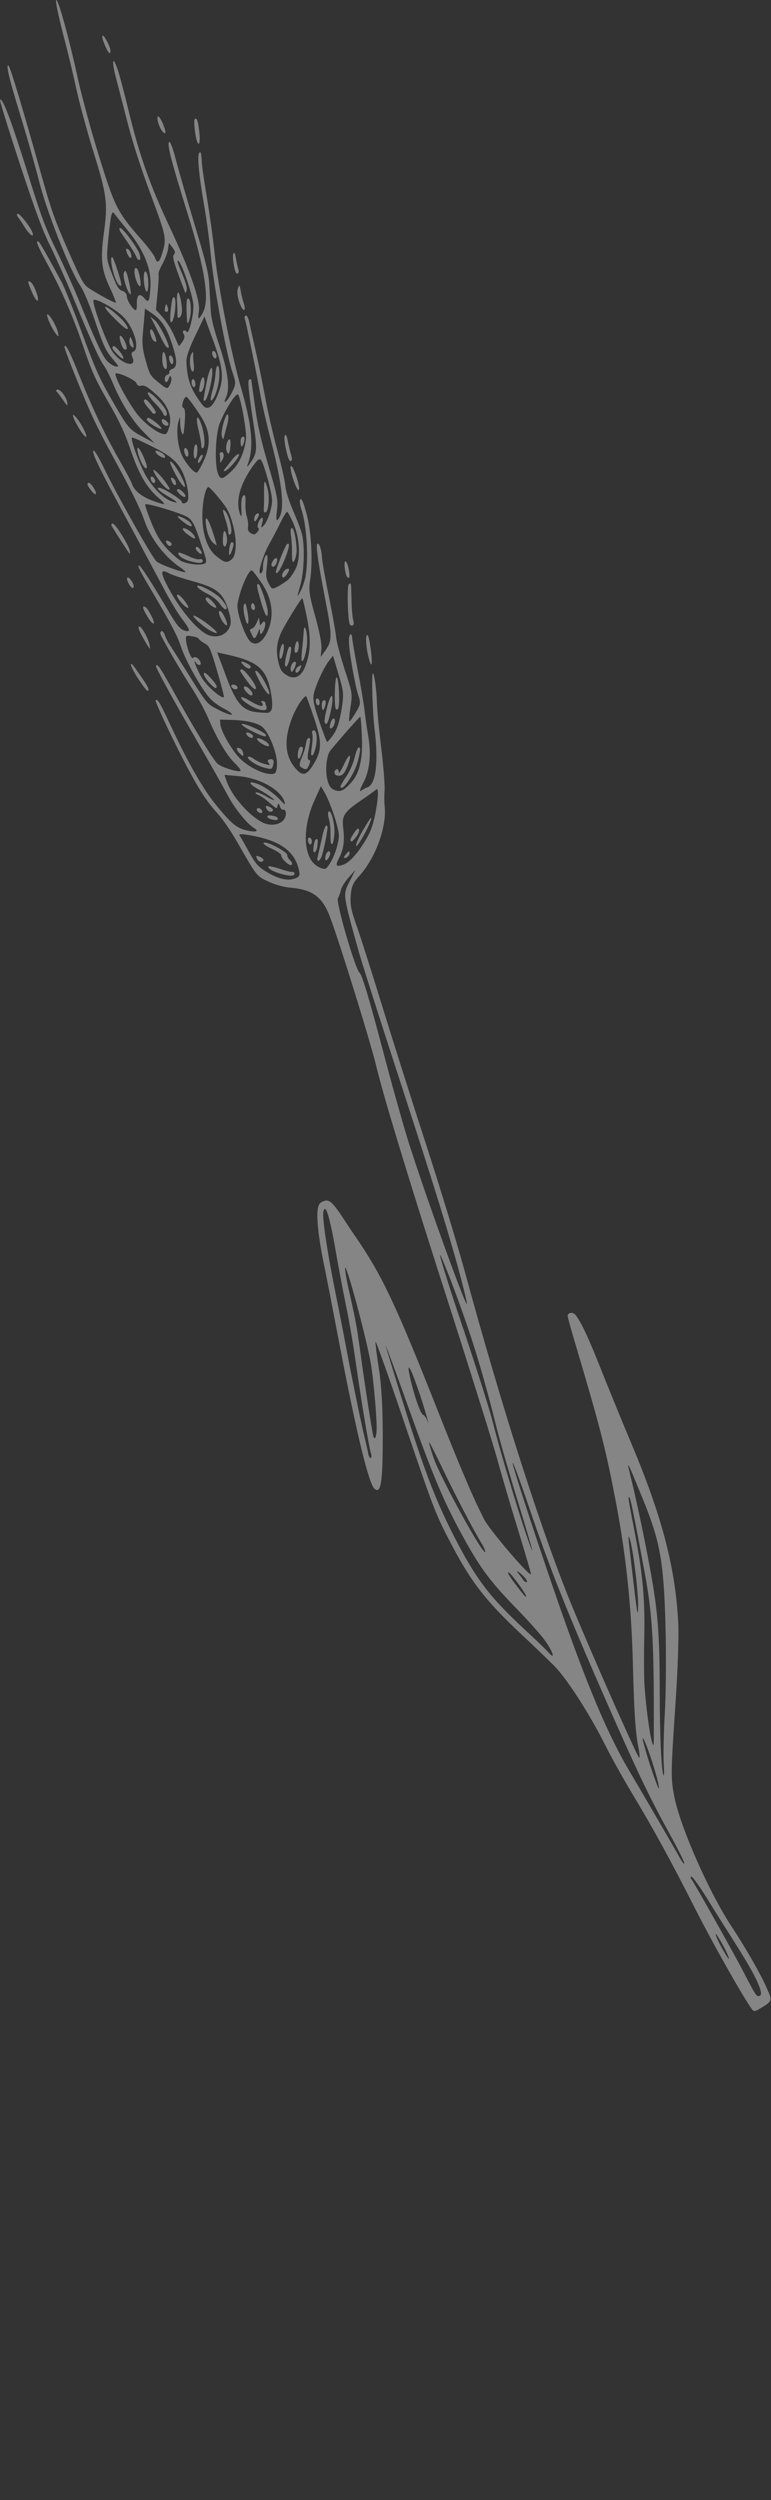 <?xml version="1.0" encoding="UTF-8"?> <svg xmlns="http://www.w3.org/2000/svg" viewBox="0 0 117.985 382.563" fill="none"><rect x="0" y="0" width="117.985" height="382.563" fill="#333333" stroke="none"/><path d="M8.587 0.03C8.817 -0.485 10.565 5.776 11.931 12.103C12.552 14.852 13.988 20.191 15.164 23.935C17.554 31.629 17.959 32.457 21.515 36.516C22.613 37.733 23.59 39.053 23.722 39.444C24.025 40.338 24.333 40.233 24.737 39.037C25.527 36.496 25.536 36.43 23.02 29.651C21.573 25.75 20.284 21.763 19.627 19.182C19.037 16.89 18.228 13.769 17.828 12.223C17.03 9.316 17.193 8.233 18.055 10.776C18.32 11.558 19.052 14.363 19.69 16.981C21.291 23.633 22.967 28.392 25.928 34.646C29.078 41.366 30.678 45.994 30.434 47.572C30.226 48.982 30.376 49.056 31.032 47.868C32.123 45.847 31.372 41.149 28.556 32.198C26.137 24.42 25.49 21.867 25.909 21.725C26.077 21.669 26.417 22.582 26.874 24.296C27.236 25.73 28.527 30.183 29.713 34.142C31.487 40.02 31.925 41.771 32.028 43.637C32.109 44.886 32.193 46.696 32.253 47.61C32.305 48.683 32.772 50.518 33.539 52.781C34.865 56.693 35.224 59.406 34.615 60.734C33.987 62.098 34.75 61.498 35.479 60.067C36.135 58.786 36.144 58.627 35.528 56.811C34.619 54.129 32.623 43.279 32.237 38.831C32.04 36.779 31.584 33.321 31.19 31.149C30.46 26.974 30.164 23.803 30.47 23.419C30.739 23.11 30.806 23.399 30.878 24.713C30.89 25.301 31.248 27.828 31.671 30.27C32.076 32.75 32.627 36.581 32.834 38.754C33.44 44.218 35.45 54.469 36.912 59.425C38.583 65.182 38.871 68.511 37.904 71.082C37.73 71.577 37.851 71.474 38.379 70.734C39.379 69.274 39.394 68.677 38.729 64.416C38.015 59.644 37.858 58.17 38.165 58.066C38.305 58.019 38.426 58.009 38.445 58.065C38.454 58.093 38.706 59.938 39.016 62.138C39.403 65.028 39.995 67.601 41.077 71.252C42.396 75.695 42.56 76.544 42.408 77.841C42.193 79.596 42.25 79.95 42.704 79.267C43.583 77.816 43.229 74.292 41.478 67.472C40.678 64.379 39.953 61.136 39.808 60.25C39.624 58.879 37.673 49.356 37.427 48.629C37.379 48.489 37.482 48.33 37.621 48.282C37.789 48.226 37.996 48.654 38.139 49.26C38.254 49.875 38.693 51.813 39.094 53.546C39.504 55.307 40.164 58.541 40.567 60.741C40.97 62.94 41.819 66.64 42.456 68.978C43.083 71.288 43.636 73.748 43.677 74.42C43.737 75.147 44.202 76.61 44.825 78.081C45.41 79.44 46.034 81.004 46.167 81.582C46.671 83.342 46.562 87.523 45.938 89.634C45.397 91.531 45.406 91.558 45.998 90.454C46.321 89.846 46.689 88.725 46.788 88.007C47.24 85.112 46.907 80.272 46.121 77.953C45.894 77.282 45.816 76.593 45.945 76.424C46.149 76.199 46.404 76.767 46.917 78.649C47.659 81.388 47.906 86.07 47.426 88.974C47.228 90.318 47.335 91.092 48.237 94.306C48.921 96.784 49.247 98.48 49.186 99.31L49.071 100.533L49.729 99.625C50.85 98.062 50.855 97.343 49.83 92.022C48.661 86.001 48.275 83.297 48.583 83.193C48.89 83.09 49.212 84.132 49.284 85.447C49.325 86.025 49.785 88.673 50.34 91.319C50.867 93.975 51.366 96.734 51.435 97.489C51.504 98.245 52.113 100.5 52.757 102.492C53.932 106.05 53.941 106.172 53.634 108.206C53.463 109.355 53.366 110.354 53.469 110.382C53.544 110.417 53.97 109.837 54.423 109.061C55.182 107.807 55.218 107.546 54.839 106.428C54.356 105.003 53.462 99.979 53.398 98.319C53.367 97.676 53.457 97.115 53.625 97.058C53.765 97.011 53.887 97.281 53.898 97.682C53.928 98.046 54.304 100.255 54.754 102.595C55.204 104.934 55.676 107.702 55.793 108.784C55.911 109.865 56.181 111.674 56.373 112.792C56.834 115.533 56.558 118.025 55.56 119.858C55.125 120.691 54.96 121.214 55.211 121.036C55.453 120.829 55.899 120.585 56.206 120.48C57.547 120.026 57.951 116.618 57.299 111.388C57.017 109.085 56.839 103.414 57.033 103.068C57.227 102.723 57.613 105.426 57.679 107.365C57.684 108.391 57.99 111.59 58.341 114.462C58.691 117.333 58.921 120.308 58.85 121.018C58.788 121.755 58.803 122.809 58.861 123.35C59.222 126.436 57.502 131.193 55.09 133.911C54.005 135.12 53.792 135.597 53.678 137.006C53.564 138.415 53.689 139.152 54.597 141.741C55.194 143.408 56.938 148.922 58.494 153.97C60.049 159.019 63.092 168.64 65.272 175.347C67.452 182.052 70.052 190.641 71.088 194.433C76.934 215.907 83.208 235.428 87.789 246.366C91.33 254.885 97.625 269.043 97.821 268.976C97.932 268.938 97.872 268.211 97.691 267.401C97.241 265.155 97.028 261.769 96.864 255.128C96.648 245.669 95.776 237.492 93.967 228.387C92.607 221.435 91.703 217.939 88.134 205.942C87.413 203.54 86.834 201.461 86.87 201.293C86.989 200.817 87.679 200.739 88.055 201.202C88.909 202.253 90.022 204.617 91.987 209.59C93.168 212.522 95.266 217.698 96.692 221.077C101.328 232.091 103.411 240.075 103.799 248.571C103.893 250.503 103.698 256.082 103.349 260.935C102.638 271.612 102.641 272.078 103.215 275.061C104.163 279.694 108.494 289.53 111.907 294.728C114.088 298.039 116.366 302.002 117.328 304.199C118.225 306.199 118.225 306.199 116.207 307.413C115.565 307.817 115.35 307.829 115.068 307.457C113.669 305.532 109.14 297.504 106.427 292.163C102.582 284.59 100.191 280.198 96.681 274.347C95.261 271.995 93.406 268.637 92.529 266.878C90.22 262.271 86.797 256.951 84.837 254.937C83.9 254.008 81.668 251.837 79.85 250.149C74.095 244.748 71.953 241.922 68.58 235.372C66.686 231.716 66.223 230.532 62.009 218.1C59.528 210.78 57.484 205.025 57.457 205.315C57.44 205.63 57.664 207.487 57.982 209.435C58.338 211.68 58.561 215.188 58.571 218.984C58.601 226.701 58.321 228.632 57.337 227.844C56.438 227.121 54.552 219.348 51.869 205.276C50.978 200.626 49.933 195.155 49.503 193.151C48.708 189.153 48.424 186.384 48.631 184.974C48.74 184.283 48.981 183.984 49.567 183.785C50.433 183.491 50.939 183.974 52.829 186.884C53.29 187.6 54.052 188.744 54.531 189.422C58.563 195.345 60.572 199.616 67.159 216.291C68.236 219.011 69.842 223.014 70.768 225.193C72.316 228.841 72.836 230.005 74.08 232.481C74.918 234.128 81.062 241.323 81.258 240.887C81.295 240.813 80.413 237.84 79.332 234.282C78.213 230.707 76.75 225.656 76.038 223.095C75.315 220.504 72.205 210.595 69.153 201.037C63.039 182.084 58.837 168.307 57.646 163.415C56.673 159.259 51.325 142.196 50.286 139.775C49.116 137.057 47.6 136.076 44.24 135.813C43.438 135.743 42.026 135.348 41.101 134.915C39.249 134.047 39.362 134.195 36.237 128.744C35.343 127.21 34.093 125.36 33.455 124.673C31.757 122.788 30.648 121.169 28.745 117.578C26.814 113.996 23.712 107.417 23.823 107.192C24.026 106.78 24.496 107.524 25.901 110.568C28.59 116.385 31 120.645 32.971 123.061C35.29 125.95 36.236 126.72 37.656 127.049C39.085 127.405 39.737 127.215 38.923 126.743C37.847 126.142 35.791 123.569 34.754 121.522C34.17 120.443 32.354 117.196 30.697 114.331C26.424 106.964 23.778 102.098 23.861 101.883C24.074 101.5 24.44 102.03 26.257 105.277C29.732 111.575 32.723 116.448 33.35 116.92C34.072 117.486 36.669 118.256 36.808 117.929C36.863 117.817 36.468 117.296 35.915 116.767C34.706 115.588 33.257 113.152 31.916 110.024C31.387 108.739 30.183 106.562 29.27 105.158C27.635 102.629 24.773 97.681 24.555 97.038C24.489 96.842 24.572 96.627 24.711 96.58C24.879 96.523 25.104 96.82 25.237 97.211C25.379 97.631 25.756 98.375 26.113 98.877C26.443 99.388 27.843 101.592 29.207 103.778C31.709 107.758 31.709 107.758 33.542 108.663C34.524 109.171 35.402 109.465 35.486 109.343C35.531 109.203 35.035 108.842 34.39 108.5C33.716 108.168 32.781 107.519 32.312 107.055C31.112 105.904 28.523 101.393 27.737 99.074C27.103 97.202 26.33 95.75 23.432 90.783C21.249 87.101 21.022 86.616 21.274 86.531C21.469 86.464 23.275 89.217 25.957 93.821C26.983 95.56 27.518 96.22 28.125 96.45C29.256 96.846 29.17 96.408 27.78 94.605C27.161 93.787 25.871 91.638 24.957 89.861C24.015 88.093 21.557 83.506 19.504 79.655C15.182 71.682 13.928 69.086 14.319 68.953C14.486 68.896 15.173 70.096 15.909 71.622C17.898 75.745 23.321 85.401 23.967 85.93C24.53 86.393 28.016 87.673 28.379 87.549C28.462 87.521 28.097 87.178 27.573 86.826C25.149 85.187 23.007 82.362 22.041 79.512C21.453 77.78 19.899 74.662 17.187 69.694C16.311 68.121 15.03 65.628 14.351 64.176C13.069 61.496 9.763 53.306 9.863 53.051C10.019 52.499 10.65 53.718 12.143 57.479C14.052 62.284 16.155 66.742 18.423 70.676C19.261 72.137 20.052 73.645 20.175 74.008C20.535 75.069 21.622 75.978 23.332 76.613C24.191 76.945 24.985 77.173 25.098 77.136C25.209 77.098 24.806 76.643 24.197 76.133C22.426 74.584 21.221 72.5 19.953 68.757C19.081 66.186 18.289 64.492 16.557 61.496C14.666 58.213 14.071 56.919 12.878 53.399C11.249 48.593 9.503 44.544 7.177 40.255C5.68 37.492 5.386 36.719 5.91 36.977C6.059 37.051 7.029 38.716 9.449 43.191C9.873 43.982 11.262 47.436 12.52 50.872C14.355 55.919 15.167 57.763 16.72 60.507C19.572 65.521 19.722 65.688 21.78 66.797L23.652 67.814L22.039 66.18C20.248 64.388 18.574 61.748 17.261 58.611C16.789 57.493 16.149 56.246 15.82 55.828C15.247 55.057 13.897 52.087 10.922 44.872C9.949 42.554 8.506 39.306 7.695 37.649C6.555 35.388 5.448 32.399 3.004 25.004C1.261 19.677 -0.105 15.281 0.006 15.242C0.453 15.091 1.617 18.154 4.082 25.978C6.386 33.42 6.906 34.771 8.763 38.595C9.904 40.95 11.301 44.059 11.877 45.483C14.834 52.735 15.795 54.746 16.545 55.395C16.985 55.776 17.528 56.09 17.743 56.08C18.256 56.124 18.322 56.226 17.055 54.693C16.163 53.625 15.776 52.759 14.583 49.238C13.655 46.5 12.833 44.536 12.194 43.569C10.558 41.04 7.108 32.241 5.965 27.676C5.413 25.495 4.197 21.173 3.258 18.127C1.456 12.259 0.837 9.79 1.295 10.04C1.567 10.198 3.465 16.532 6.419 27.086C7.825 32.06 8.384 33.709 10.375 38.205C12.452 42.952 12.781 43.557 13.624 44.113C15.298 45.195 17.654 46.451 17.73 46.303C17.758 46.2 17.333 45.129 16.767 43.919C15.541 41.314 15.346 39.635 15.886 35.714C16.516 31.139 16.378 29.909 14.283 23.175C13.239 19.821 12.07 15.452 11.649 13.476C11.22 11.473 10.324 7.726 9.63 5.127C8.964 2.519 8.476 0.255 8.587 0.03ZM105.786 287.149C105.674 287.187 105.648 287.382 105.797 287.549C106.305 288.218 112.207 298.74 113.629 301.466C115.711 305.494 115.768 305.568 116.215 305.417C116.522 305.313 116.53 304.967 116.274 304.213C115.791 302.788 114.671 300.77 111.925 296.437C110.665 294.465 108.831 291.536 107.862 289.965C106.856 288.375 105.926 287.1 105.786 287.149ZM109.525 295.972C109.46 296.057 109.875 297.006 110.44 298.031C111.005 299.052 111.485 299.823 111.541 299.713C111.605 299.629 111.19 298.68 110.625 297.657C110.061 296.634 109.581 295.862 109.525 295.972ZM81.286 231.595C79.534 226.425 78.332 223.157 78.458 223.987C78.612 224.807 80.811 231.663 83.377 239.235C89.107 256.231 92.744 265.121 96.639 271.557C97.787 273.475 103.236 282.841 104.121 284.441C104.441 285.018 104.731 285.324 104.721 285.11C104.72 284.924 103.806 283.052 102.666 280.978C99.597 275.414 98.023 272.148 94.361 263.919C87.283 247.91 84.496 240.974 81.286 231.595ZM99.46 268.576C98.76 266.603 98.326 265.598 98.356 266.148C98.433 266.651 99.022 268.755 99.723 270.824C100.651 273.561 100.972 274.233 100.799 273.264C100.702 272.516 100.085 270.422 99.46 268.576ZM98.262 229.111C95.881 223.284 95.787 223.097 96.578 226.257C97.597 230.365 99.175 238.053 99.945 242.714C100.734 247.616 100.957 251.124 100.96 259.035C100.965 265.481 101.197 270.761 101.509 271.589C101.623 271.925 101.666 271.224 101.576 270.04C101.496 268.884 101.553 265.562 101.707 262.707C102.042 257.174 101.935 247.024 101.518 242.025C101.12 237.177 100.425 234.391 98.262 229.111ZM96.294 229.093C96.069 228.982 96.165 229.448 97.296 235.358C98.369 241.006 98.725 244.995 98.586 250.652C98.533 253.16 98.548 256.239 98.601 257.498C98.847 261.712 99.735 267.642 100.03 266.95C100.067 266.876 100.058 263.172 100.044 258.724C99.972 249.87 99.692 246.101 98.551 240.071C96.988 231.693 96.48 229.185 96.294 229.093ZM62.253 214.685C60.162 208.79 58.705 204.953 59.066 206.109C64.37 223.686 66.129 228.51 69.494 235.125C72.867 241.675 74.895 244.352 80.434 249.484C81.934 250.875 83.5 252.368 83.903 252.824C84.982 254.079 84.724 252.951 83.503 251.184C82.948 250.374 81.025 248.193 79.206 246.318C75.051 242.057 73.614 240.113 71.062 235.529C67.918 229.834 66.389 226.24 62.253 214.685ZM96.42 235.623C96.042 234.692 96.031 234.29 96.802 240.976C97.514 247.12 97.648 247.884 97.655 245.514C97.649 244.489 97.432 242.009 97.17 240.041C96.927 238.037 96.572 236.071 96.42 235.623ZM79.749 242.955C78.452 241.152 77.832 240.429 77.75 240.644C77.695 240.756 78.155 241.472 78.775 242.29C80.342 244.342 80.38 244.362 80.52 244.314C80.604 244.286 80.247 243.691 79.749 242.955ZM80.272 241.378C79.559 240.559 78.745 240.087 79.365 240.813C79.58 241.082 79.909 241.5 80.06 241.761C80.229 241.985 80.472 242.151 80.612 242.103C80.751 242.055 80.581 241.739 80.272 241.378ZM65.698 220.711C65.595 220.685 65.88 221.71 66.335 223.051C67.377 226.124 74.259 238.618 74.253 237.406C74.252 237.219 73.922 236.519 73.508 235.852C72.398 234.047 69.525 228.51 67.582 224.433C66.63 222.452 65.782 220.777 65.698 220.711ZM69.904 198.384C68.467 194.511 67.314 191.662 67.335 192.091C67.356 192.52 68.967 197.643 70.947 203.484C72.898 209.331 74.899 215.6 75.356 217.407C76.832 223.324 80.872 236.439 81.474 237.293C81.558 237.45 80.628 234.246 79.386 230.214C78.143 226.18 76.661 221.077 76.1 218.868C73.853 209.942 72.373 205.118 69.904 198.384ZM51.264 190.81C50.409 185.992 49.765 183.998 49.483 185.464C49.32 186.454 50.006 191.144 51.25 197.388C51.901 200.594 52.926 205.916 53.549 209.224C54.2 212.522 55.061 216.717 55.462 218.544C55.891 220.361 56.31 222.15 56.378 222.532C56.435 222.886 56.614 223.137 56.726 223.099C56.866 223.051 56.882 222.735 56.778 222.428C56.466 221.505 55.34 214.691 54.48 208.754C54.073 205.807 53.371 201.715 52.913 199.627C52.492 197.558 51.735 193.579 51.264 190.81ZM56.736 208.611C56.006 204.434 52.87 192.883 52.801 194.059C52.794 194.404 53.092 196.203 53.521 198.019C54.542 202.595 54.581 202.893 55.171 207.116C55.782 211.674 56.977 219.336 57.129 219.784C57.338 220.399 57.55 220.016 57.629 218.962C57.724 217.497 57.178 211.109 56.736 208.611ZM62.777 209.523C62.448 209.011 62.431 209.234 62.718 210.633C63.281 213.306 64.36 216.398 64.734 216.49C64.93 216.518 65.26 217.029 65.477 217.577C65.695 218.128 65.305 216.703 64.575 214.366C63.826 212.064 63.022 209.877 62.777 209.523ZM53.393 134.237C52.846 134.827 52.3 135.697 52.181 136.174C52.062 136.65 51.85 137.22 51.712 137.454C51.35 137.951 54.341 148.244 55.007 148.829C55.457 149.237 56.577 153.095 58.983 162.215C59.83 165.448 61.275 170.627 62.205 173.739C64.131 180.157 71.228 199.992 71.44 199.515C71.514 199.365 70.781 196.467 69.859 193.104C68.016 186.564 65.778 179.411 59.552 160.308C57.401 153.686 55.343 147.157 54.954 145.825C52.389 136.602 52.446 136.956 53.527 134.814L54.386 133.121L53.393 134.237ZM38.49 127.857C36.8 127.557 36.437 127.587 36.709 127.93C36.887 128.181 37.434 129.149 37.923 130.042C39.157 132.303 39.551 132.73 41.244 133.682C42.863 134.597 44.282 134.833 45.306 134.362C45.873 134.107 45.928 133.901 45.709 132.979C45.014 130.193 42.804 128.637 38.49 127.857ZM41.061 132.592C41.117 132.479 41.892 132.653 42.798 132.937C43.686 133.259 44.564 133.46 44.704 133.412C44.843 133.365 45.003 133.468 45.05 133.607C45.201 134.054 44.539 134.123 43.241 133.784C41.877 133.437 40.914 132.891 41.061 132.592ZM48.091 122.546C46.255 126.688 46.38 131.007 48.393 132.442C48.89 132.804 49.525 133.025 49.804 132.93C50.084 132.836 50.676 131.918 51.11 130.899C51.562 129.842 51.881 128.488 51.858 127.779C51.777 126.435 50.499 122.664 49.624 121.185L49.106 120.302L48.091 122.546ZM56.688 127.139C57.499 125.307 58.221 120.265 57.589 120.791C57.375 120.988 56.399 121.692 55.414 122.369C52.652 124.239 52.282 124.801 52.525 126.712C52.75 128.661 52.579 129.996 51.913 131.249C51.267 132.465 51.38 132.707 52.525 132.319C53.168 132.101 53.883 131.454 54.773 130.311C55.486 129.384 56.347 127.971 56.688 127.139ZM40.417 128.948C40.976 128.758 44.063 130.421 43.963 130.86C43.927 131.028 44.105 131.373 44.377 131.623C44.668 131.93 44.781 132.172 44.624 132.35C44.512 132.481 44.101 132.278 43.688 131.888C43.276 131.498 42.993 131.033 43.03 130.865C43.066 130.697 42.383 130.243 41.532 129.846C40.532 129.376 40.138 129.042 40.417 128.948ZM39.273 131.266C39.159 130.931 39.243 130.903 39.672 131.069C39.962 131.188 40.243 131.374 40.291 131.513C40.395 131.821 40.013 131.981 39.667 131.787C39.527 131.741 39.348 131.49 39.273 131.266ZM49.231 128.39C49.586 126.681 49.928 125.942 50.117 126.501C50.211 126.781 49.511 130.319 49.225 131.039C48.847 131.946 48.391 131.976 48.62 131.089C48.72 130.65 48.993 129.436 49.231 128.39ZM49.795 131.064C49.913 130.401 50.368 129.998 50.52 130.445C50.624 130.752 50.208 131.547 49.928 131.642C49.789 131.689 49.731 131.428 49.795 131.064ZM53.058 130.581C53.42 130.179 53.485 130.187 53.496 130.589C53.479 130.999 52.754 131.525 52.641 131.189C52.622 131.133 52.808 130.853 53.058 130.581ZM48.345 128.441C48.652 128.337 48.662 128.458 48.565 129.457C48.512 130.128 48.114 130.699 47.972 130.281C47.858 129.945 48.121 128.518 48.345 128.441ZM56.789 125.142C57.088 125.29 54.991 129.303 54.544 129.454C54.321 129.529 54.68 128.566 55.382 127.332C56.084 126.099 56.713 125.108 56.789 125.142ZM47.261 128.185C47.429 128.128 47.597 128.258 47.673 128.481C47.749 128.705 47.732 129.022 47.593 129.163C47.482 129.294 47.285 129.174 47.18 128.867C47.067 128.531 47.122 128.232 47.261 128.185ZM50.273 124.205C50.672 123.727 51.319 126.28 51.158 127.736C51.034 129.024 50.822 129.501 50.633 128.942C50.586 128.802 50.564 128.093 50.569 127.375C50.575 126.657 50.467 125.696 50.316 125.249C50.174 124.83 50.162 124.336 50.273 124.205ZM54.18 127.46C54.634 126.777 54.839 126.645 54.943 126.952C55.01 127.147 54.834 127.643 54.528 128.027C53.945 128.786 53.74 128.917 53.627 128.582C53.58 128.442 53.847 127.946 54.18 127.46ZM34.632 119.414C35.456 121.845 38.233 124.984 40.365 125.944C41.637 126.478 43.108 126.135 43.57 125.2C43.912 124.554 43.74 123.771 43.321 123.913C43.182 123.96 42.948 123.728 42.834 123.393C42.664 122.89 42.588 122.854 42.478 123.264C42.36 123.834 42.398 123.853 41.03 122.666C40.458 122.174 39.737 121.702 39.42 121.592C39.092 121.454 39.027 121.351 39.213 121.257C39.381 121.2 40.175 121.523 40.961 122.003C41.765 122.447 42.148 122.567 41.83 122.27C41.511 121.973 40.575 121.324 39.705 120.872C38.031 119.975 37.832 119.389 39.355 119.931C40.458 120.336 42.013 121.429 43.016 122.553C43.617 123.221 43.682 123.231 43.521 122.663C42.933 120.837 39.78 119.071 36.532 118.77L34.348 118.576L34.632 119.414ZM40.91 124.886C41.039 124.624 42.403 124.879 42.507 125.186C42.62 125.522 42.201 125.57 41.444 125.359C41.089 125.23 40.836 125.036 40.91 124.886ZM39.467 123.663C39.607 123.615 39.842 123.754 40.029 123.939C40.311 124.311 40.078 124.546 39.629 124.324C39.265 124.167 39.16 123.767 39.467 123.663ZM40.727 123.609C40.613 123.274 40.697 123.246 41.126 123.411C41.416 123.531 41.697 123.716 41.745 123.856C41.849 124.163 41.467 124.324 41.121 124.13C40.981 124.084 40.802 123.833 40.727 123.609ZM55.135 109.692C55.049 109.629 52.62 112.383 50.58 114.818C49.941 115.596 49.71 118.041 50.147 119.513C50.403 120.36 50.675 120.704 51.283 120.934C52.161 121.228 52.72 120.946 53.944 119.503C55.029 118.201 55.53 116.006 55.384 112.816C55.31 111.128 55.21 109.729 55.135 109.692ZM54.235 116.041C54.582 114.583 54.923 114.031 55.103 114.562C55.141 114.675 55.015 115.496 54.786 116.383C54.32 118.316 52.358 121.255 52.101 120.408C52.082 120.259 52.452 119.603 52.952 118.873C53.461 118.171 54.024 116.891 54.235 116.041ZM52.57 117.103C53.447 115.186 53.932 115.147 53.242 117.063C52.717 118.455 52.318 118.839 51.543 118.666C51.066 118.547 51.053 117.866 51.556 117.696C51.696 117.648 51.827 117.853 51.838 118.161C51.839 118.441 52.155 117.991 52.57 117.103ZM33.721 110.845C33.811 111.936 35.542 114.931 36.789 116.129C38.373 117.678 41.131 118.831 42.053 118.332C42.267 118.228 42.403 117.527 42.39 116.753C42.335 115.121 41.239 112.347 40.282 111.363C39.569 110.639 37.739 110.2 35.201 110.157L33.662 110.118L33.721 110.845ZM46.835 106.525C46.276 106.714 45.249 108.371 44.595 110.119C43.353 113.53 43.655 116.075 45.568 117.95C46.402 118.757 47.007 118.521 47.932 117.024C49.283 114.853 49.305 113.537 48.036 109.793C47.421 107.98 46.892 106.511 46.835 106.525ZM46.816 113.82C46.906 113.073 47.286 112.633 47.447 113.108C47.485 113.221 47.367 113.977 47.213 114.807C47.031 115.741 47.062 116.291 47.276 116.281C47.5 116.299 47.52 116.541 47.327 116.98C46.986 117.812 46.846 117.859 46.181 117.462C45.76 117.231 45.74 116.988 46.201 115.866C46.496 115.174 46.772 114.24 46.816 113.82ZM37.935 115.834C38.009 115.684 38.402 115.831 38.841 116.118C39.263 116.443 40.039 116.802 40.544 116.912C41.338 117.141 41.393 117.122 41.112 116.751C40.905 116.509 40.932 116.313 41.156 116.237C41.742 116.038 41.986 116.298 41.812 116.98C41.639 117.755 41.611 117.764 40.453 117.472C39.296 117.179 37.77 116.171 37.935 115.834ZM45.978 114.291C46.425 114.14 46.465 114.624 46.087 115.531C45.912 116.026 45.726 116.214 45.632 116.028C45.452 115.497 45.671 114.396 45.978 114.291ZM36.701 115.317C36.064 114.723 36.107 114.211 36.743 114.525C36.968 114.635 37.175 114.97 37.214 115.268C37.291 115.772 37.235 115.79 36.701 115.317ZM47.925 111.762C48.4 111.602 48.611 112.776 48.357 114.139C48.148 115.268 47.778 115.923 47.617 115.449C47.589 115.365 47.65 114.721 47.749 114.002C47.848 113.284 47.873 112.528 47.788 112.276C47.712 112.053 47.785 111.809 47.925 111.762ZM40.313 113.937C39.098 113.29 38.982 112.582 40.189 113.201C40.74 113.45 41.181 113.83 41.163 114.054C41.174 114.269 40.847 114.223 40.313 113.937ZM50.334 101.134C49.546 102.117 48.245 104.988 48 106.286C47.855 107.052 48.046 107.984 48.869 110.414C49.456 112.145 49.995 113.551 50.079 113.524C50.163 113.495 50.478 113.139 50.803 112.718C51.581 111.706 51.949 110.585 52.347 108.082C52.626 106.15 52.559 105.674 51.799 103.159L50.964 100.328L50.334 101.134ZM37.947 112.653C37.394 112.124 37.747 111.879 38.421 112.305C38.73 112.48 38.796 112.676 38.666 112.844C38.537 113.013 38.219 112.903 37.947 112.653ZM37.033 110.781C37.454 110.64 40.547 112.052 40.68 112.443C40.831 112.889 40.242 112.715 38.484 111.848C37.464 111.321 36.81 110.857 37.033 110.781ZM51.078 109.946C51.479 110.028 51.159 111.289 50.684 111.45C50.433 111.535 50.404 111.357 50.559 110.713C50.678 110.237 50.91 109.909 51.078 109.946ZM50.099 108.066C50.749 105.572 51.19 106.232 50.616 108.856C50.224 110.64 49.909 111.183 49.672 110.485C49.606 110.289 49.797 109.196 50.099 108.066ZM34.513 103.257C36.121 107.633 37.107 108.794 39.449 108.997C41.176 109.128 41.148 109.138 41.5 108.707C41.825 108.285 41.598 106.057 41.068 104.399C40.253 101.996 38.812 101.052 34.506 100.112L33.226 99.83L34.513 103.257ZM36.91 106.836C36.806 106.529 37.292 106.676 38.349 107.314C39.21 107.832 40.033 108.145 40.134 107.986C40.245 107.855 40.207 107.65 40.067 107.511C39.898 107.381 39.953 107.269 40.14 107.268C40.364 107.285 40.551 107.378 40.589 107.489C40.599 107.61 40.693 107.89 40.769 108.113C41.025 108.867 40.027 108.863 38.521 108.096C37.716 107.653 36.995 107.087 36.91 106.836ZM49.515 107.174C49.878 107.051 49.955 107.461 49.689 108.236C49.56 108.591 49.402 108.769 49.336 108.574C49.156 108.043 49.236 107.268 49.515 107.174ZM51.397 108.498C51.107 108.192 51.231 103.418 51.531 103.655C51.699 103.785 51.845 104.857 51.879 106.06C51.955 108.122 51.8 108.859 51.397 108.498ZM48.46 106.908C48.628 106.851 48.796 106.982 48.872 107.205C48.947 107.428 48.931 107.745 48.792 107.886C48.68 108.017 48.484 107.897 48.379 107.59C48.266 107.255 48.321 106.955 48.46 106.908ZM29.371 97.368C28.475 97.204 28.428 97.251 28.459 97.895C28.549 99.079 29.296 101.007 29.556 100.669C29.825 100.361 30.479 100.73 30.688 101.345C30.858 101.848 30.317 101.906 29.998 101.423C29.359 100.456 30.162 102.551 30.924 103.788C31.649 105.006 34.028 107.065 34.259 106.644C34.314 106.531 33.83 104.733 33.222 102.666C32.178 99.126 32.056 98.856 31.288 98.431C30.831 98.181 30.437 97.848 30.398 97.736C30.351 97.597 29.894 97.44 29.371 97.368ZM37.36 105.407C37.17 104.848 37.731 104.938 38.275 105.533C38.941 106.21 38.636 106.781 37.951 106.141C37.68 105.89 37.417 105.575 37.36 105.407ZM39.062 102.711C39.228 102.374 40.036 103.378 40.734 104.792C41.733 106.821 41.097 106.694 39.93 104.628C39.412 103.652 39.007 102.823 39.062 102.711ZM20.026 101.688C20.127 101.436 20.24 101.584 21.584 103.527C22.665 105.061 22.909 105.601 22.602 105.705C22.462 105.752 21.833 104.906 21.128 103.837C20.461 102.788 19.971 101.802 20.026 101.688ZM35.408 104.885C35.537 104.623 36.219 104.797 36.332 105.132C36.446 105.467 35.971 105.628 35.615 105.313C35.447 105.183 35.352 104.997 35.408 104.885ZM37.037 102.432C37.354 102.449 38.838 104.251 39.103 105.034C39.387 105.872 38.676 105.428 37.793 104.201C36.628 102.603 36.543 102.444 37.037 102.432ZM31.934 104.379C30.836 103.07 30.973 102.37 32.108 103.605C33.083 104.644 33.356 105.174 33.021 105.288C32.882 105.336 32.394 104.909 31.934 104.379ZM46.274 91.545C46.096 91.48 43.469 95.766 42.962 96.935C42.334 98.394 42.229 99.645 42.582 101.238C42.868 102.449 43.085 102.812 43.805 103.284C44.928 104.025 45.925 103.656 46.562 102.319C47.512 100.159 47.649 97.993 47.008 94.722C46.673 92.999 46.321 91.593 46.274 91.545ZM45.72 101.95C46.139 101.715 46.185 101.761 45.983 102.266C45.716 102.948 45.232 103.174 45.21 102.652C45.228 102.428 45.432 102.11 45.72 101.95ZM44.501 102.581C44.331 102.078 44.839 101.096 45.213 101.28C45.362 101.354 45.28 101.756 45.068 102.233C44.726 102.878 44.624 102.944 44.501 102.581ZM37.436 101.954C36.705 101.268 36.76 101.062 37.563 101.413C38.33 101.744 38.621 102.144 38.174 102.295C38.035 102.343 37.698 102.177 37.436 101.954ZM44.278 98.981C44.613 98.868 44.643 99.138 44.37 100.538C44.161 101.668 43.791 102.323 43.621 101.82C43.498 101.456 44.055 99.057 44.278 98.981ZM56.357 100.431C55.957 98.698 55.91 97 56.257 97.194C56.518 97.323 57.012 100.893 56.866 101.566C56.793 101.903 56.624 101.493 56.357 100.431ZM46.467 96.712C46.525 95.229 47.007 96.374 47.006 98.025C47.023 99.453 46.38 101.694 46.153 101.024C46.106 100.883 46.158 100.025 46.256 99.12C46.354 98.215 46.451 97.122 46.467 96.712ZM42.871 99.427C43.026 98.782 43.239 98.399 43.352 98.547C43.643 98.946 43.169 101.039 42.869 100.798C42.738 100.687 42.716 100.071 42.871 99.427ZM45.514 98.126C45.85 98.199 45.746 99.729 45.383 99.852C45.271 99.89 45.14 99.872 45.111 99.788C44.97 99.368 45.271 98.052 45.514 98.126ZM21.293 95.87C21.628 95.756 22.73 97.718 22.903 98.781C23 99.434 22.999 99.434 22.538 98.718C21.391 96.803 21.014 95.965 21.293 95.87ZM38.574 87.302C38.079 87.034 36.649 90.352 36.343 92.481C36.171 93.629 37.468 97.363 38.302 98.171C39.062 98.849 40.001 98.405 40.75 97.03C42.053 94.533 41.777 91.698 39.964 89.105C39.297 88.148 38.677 87.33 38.574 87.302ZM39.715 95.17C39.774 95.711 39.83 95.785 40.052 95.429C40.468 94.727 40.779 95.276 40.457 96.164C40.089 97.099 39.754 97.306 39.778 96.55C39.766 96.149 39.692 96.206 39.462 96.813C39.094 97.748 38.889 97.879 38.634 97.312C38.53 97.098 38.379 96.744 38.295 96.585C38.201 96.399 38.321 96.203 38.535 96.193C38.74 96.154 39.074 95.761 39.268 95.322L39.637 94.48L39.715 95.17ZM25.926 87.758C24.654 87.036 24.506 87.429 25.411 89.271C27.268 93.003 30.235 96.608 32.001 97.224C33.272 97.665 34.594 97.155 35.092 96.051C35.433 95.313 35.384 94.8 34.91 93.216C34.085 90.692 33.139 89.923 29.402 88.916C27.889 88.494 26.311 87.97 25.926 87.758ZM29.588 94.241C29.587 94.055 30.466 94.535 31.534 95.295C33.332 96.648 33.736 97.29 32.342 96.578C31.341 96.107 29.608 94.577 29.588 94.241ZM53.372 89.419C53.744 89.137 53.724 88.989 53.795 91.861C53.82 93.223 53.949 94.613 54.072 94.976C54.271 95.563 53.964 95.947 53.571 95.613C53.224 95.325 53.056 89.682 53.372 89.419ZM33.911 94.863C33.44 94.026 33.352 93.308 33.773 93.539C34.157 93.752 34.968 95.595 34.717 95.68C34.549 95.737 34.202 95.356 33.911 94.863ZM37.351 92.513C37.535 92.14 37.648 92.382 37.85 93.528C38.243 95.513 37.864 96.233 37.444 94.351C37.244 93.578 37.212 92.747 37.351 92.513ZM21.922 92.852C22.257 92.739 22.548 93.046 23.169 94.237C23.989 95.828 23.382 95.784 22.479 94.222C22.055 93.524 21.81 92.89 21.922 92.852ZM39.914 91.988C39.239 89.631 39.2 89.239 39.602 89.414C39.873 89.572 40.962 92.785 40.976 93.559C41.001 94.921 40.541 94.205 39.914 91.988ZM38.544 92.358C38.683 92.218 38.852 92.347 38.956 92.655C39.07 92.99 39.043 93.28 38.875 93.336C38.735 93.384 38.539 93.263 38.464 93.04C38.388 92.816 38.432 92.49 38.544 92.358ZM30.19 89.769C29.974 89.127 32.947 90.642 33.801 91.599C34.607 92.509 34.881 93.132 34.546 93.246C34.406 93.293 33.993 92.904 33.627 92.374C33.261 91.844 32.371 91.148 31.632 90.807C30.921 90.456 30.266 89.993 30.19 89.769ZM27.749 92.217C27.083 91.446 26.837 90.813 27.351 91.043C27.838 91.283 29.049 92.929 28.798 93.014C28.659 93.062 28.171 92.728 27.749 92.217ZM31.655 91.423C31.934 91.329 33.21 92.703 33.09 92.992C33.025 93.076 32.66 92.92 32.285 92.642C31.517 92.03 31.264 91.555 31.655 91.423ZM43.939 78.319C43.855 78.254 43.374 79.04 42.876 80.05C42.405 81.051 41.619 82.501 41.175 83.305C40.463 84.512 39.581 87.147 39.733 87.594C39.875 88.013 40.282 87.47 40.242 86.892C40.2 86.034 40.586 84.783 40.857 84.939C40.969 84.994 40.955 85.779 40.838 86.721C40.649 88 40.727 88.597 41.122 89.303C41.621 90.224 41.649 90.216 42.598 89.707C43.119 89.406 43.761 89.002 44.049 88.748C44.318 88.532 44.874 87.783 45.225 87.072C46.056 85.482 45.881 82.208 44.815 79.891C44.447 79.081 44.052 78.374 43.939 78.319ZM19.674 89.254C19.232 88.407 19.454 88.052 19.989 88.711C20.458 89.268 20.601 89.874 20.322 89.969C20.182 90.016 19.891 89.71 19.674 89.254ZM52.944 87.882C52.669 86.885 52.634 85.683 52.934 85.923C53.299 86.266 53.655 88.325 53.376 88.421C53.236 88.468 53.03 88.227 52.944 87.882ZM43.177 88.015C43.194 87.512 43.853 86.883 44.189 87.049C44.414 87.16 43.757 88.255 43.366 88.388C43.254 88.425 43.169 88.267 43.177 88.015ZM43.909 83.282C44.42 82.859 44.276 83.812 43.622 85.466C42.903 87.205 42.366 88.01 42.224 87.591C42.129 87.312 43.611 83.508 43.909 83.282ZM42.324 85.407C42.595 85.565 42.255 86.583 41.892 86.707C41.753 86.754 41.603 86.68 41.555 86.54C41.433 86.177 42.034 85.288 42.324 85.407ZM28.822 79.206C28.138 78.659 22.746 76.998 22.243 77.169C22.132 77.208 22.549 78.437 23.143 79.916C24.022 82.048 24.558 82.895 25.684 84.102C26.499 84.946 27.455 85.744 27.82 85.901C28.904 86.343 30.426 86.512 31.134 86.304C31.749 86.095 31.729 86.039 30.688 82.966C29.807 80.368 29.487 79.697 28.822 79.206ZM27.31 84.579C27.338 84.476 28.01 84.715 28.749 85.056C29.497 85.426 30.291 85.655 30.515 85.579C30.738 85.504 30.953 85.587 31 85.726C31.161 86.201 30.434 86.261 29.154 85.885C27.996 85.592 27.125 84.953 27.31 84.579ZM44.624 80.796C44.959 80.683 45.341 82.454 45.397 84.179C45.42 85.075 44.932 86.392 44.752 85.861C44.704 85.721 44.674 85.078 44.679 84.36C44.695 83.67 44.614 82.607 44.537 82.01C44.421 81.395 44.484 80.844 44.624 80.796ZM31.877 74.527C31.43 74.678 30.983 76.761 30.966 78.823C30.933 81.575 31.7 83.931 33.003 85.016C34.342 86.119 34.688 86.221 35.468 85.582C36.193 84.963 36.284 82.658 35.647 80.319C35.133 78.438 34.842 77.851 33.565 76.29C32.758 75.288 31.989 74.49 31.877 74.527ZM35.427 82.979C35.538 82.941 35.688 83.016 35.735 83.155C35.84 83.462 35.204 85.173 35.082 84.903C34.949 84.512 35.175 83.065 35.427 82.979ZM29.983 83.735C30.094 83.604 30.384 83.723 30.582 84.03C31.098 84.727 30.895 85.045 30.285 84.442C29.976 84.173 29.881 83.894 29.983 83.735ZM17.23 80.114C17.565 80.001 19.709 83.385 19.844 84.243C19.941 84.896 19.913 84.905 19.452 84.189C18.371 82.562 17.092 80.535 17.035 80.367C17.007 80.284 17.09 80.162 17.23 80.114ZM34.234 81.39C34.465 80.876 34.835 82.153 34.727 82.937C34.545 83.964 34.097 83.835 34.101 82.744C34.098 82.184 34.17 81.568 34.234 81.39ZM25.642 83.337C25.183 82.807 25.396 82.517 25.957 82.887C26.275 83.091 26.36 83.249 26.184 83.465C26.073 83.596 25.811 83.56 25.642 83.337ZM31.523 80.285C31.319 78.672 31.788 79.136 32.527 81.315C32.914 82.459 33.181 83.428 33.153 83.439C33.097 83.458 32.845 83.263 32.582 83.041C32.067 82.53 31.698 81.627 31.523 80.285ZM28.732 81.792C27.664 81.032 27.746 80.444 28.85 81.128C29.524 81.554 30.059 82.307 29.752 82.411C29.668 82.44 29.228 82.153 28.732 81.792ZM34.438 79.327C34.049 78.089 34.02 77.818 34.376 78.133C35.031 78.69 35.699 81.392 35.281 81.721C35.03 81.899 34.946 81.834 34.944 81.462C34.961 81.144 34.731 80.193 34.438 79.327ZM39.954 70.418C39.691 70.102 39.468 70.271 38.68 71.348C36.68 74.175 35.993 76.745 36.777 78.784C36.957 79.221 36.993 78.96 36.941 77.981C36.85 76.517 37.069 75.601 37.453 75.814C37.565 75.869 37.596 76.42 37.562 77.054C37.528 77.689 37.616 78.593 37.777 79.068C37.938 79.543 38.016 80.233 37.953 80.597C37.899 81.083 37.985 81.334 38.34 81.556C38.855 81.88 39.032 81.851 39.467 81.298C39.643 81.083 39.661 80.859 39.511 80.785C39.212 80.637 39.681 79.357 40.101 79.215C40.24 79.168 40.27 79.531 40.123 80.017C39.913 80.867 39.913 80.867 40.377 80.398C40.943 79.77 41.587 77.901 41.636 76.67C41.687 75.625 40.432 71.003 39.954 70.418ZM28.172 79.956C26.992 79.048 26.888 78.741 27.879 79.184C28.833 79.608 29.507 80.22 29.294 80.51C29.201 80.603 28.715 80.364 28.172 79.956ZM39.472 78.556C39.686 78.546 39.678 78.798 39.429 79.256C39.198 79.676 38.984 79.873 38.936 79.734C38.775 79.259 39.099 78.558 39.472 78.556ZM40.411 75.994C40.388 73.355 40.444 73.243 40.851 74.444C41.295 75.663 41.169 78.23 40.638 78.41C40.442 78.476 40.348 78.29 40.365 77.973C40.382 77.656 40.424 76.768 40.411 75.994ZM20.214 66.954C19.851 67.078 21.506 71.5 22.465 73.044C23.876 75.276 25.469 76.667 26.916 76.893C27.252 76.966 26.812 76.586 25.923 76.078C24.417 75.218 23.733 74.577 24.377 74.639C25.011 74.674 27.901 76.496 27.83 76.832C27.793 77.001 28.009 77.084 28.316 76.979C28.735 76.837 28.864 76.482 28.804 75.662C28.773 75.018 28.552 73.909 28.315 73.21C27.558 70.975 26.442 69.889 23.3 68.338C21.719 67.534 20.326 66.917 20.214 66.954ZM27.251 74.848C27.391 74.801 27.746 75.024 28.046 75.358C28.711 76.036 28.312 76.326 27.601 75.696C27.038 75.139 26.943 74.952 27.251 74.848ZM13.56 73.882C13.867 73.778 14.844 75.284 14.669 75.593C14.614 75.705 14.333 75.52 14.023 75.158C13.366 74.322 13.225 73.996 13.56 73.882ZM44.501 71.338C44.631 71.169 44.951 71.746 45.339 72.891C45.68 73.897 45.872 74.828 45.733 74.969C45.603 75.138 45.283 74.562 44.895 73.416C44.554 72.411 44.39 71.47 44.501 71.338ZM23.486 71.92C23.607 71.816 24.207 72.392 24.882 73.191C26.037 74.668 26.302 75.264 25.506 74.755C24.833 74.329 23.32 72.164 23.486 71.92ZM26.026 70.685C26.165 70.358 27.076 71.575 27.839 73.092C28.848 75.148 28.11 74.9 26.942 72.741C26.387 71.747 25.972 70.799 26.026 70.685ZM26.237 73.511C26.104 73.119 26.16 73.007 26.459 73.155C26.684 73.265 26.891 73.601 26.92 73.871C26.977 74.132 26.875 74.291 26.725 74.217C26.548 74.152 26.35 73.846 26.237 73.511ZM23.239 72.938C23.435 72.965 23.642 73.206 23.718 73.43C23.793 73.653 23.738 73.859 23.571 73.916C23.431 73.963 23.206 73.759 23.092 73.423C22.988 73.116 23.071 72.901 23.239 72.938ZM36.385 60.351C35.917 60.262 33.939 63.611 33.471 65.264C32.959 67.151 32.866 71.014 33.321 72.355C33.709 73.5 34.035 73.452 35.558 71.97C36.663 70.91 37.474 68.984 37.651 67.024C37.728 65.689 36.759 60.443 36.385 60.351ZM28.476 60.727C28.057 60.87 27.682 62.335 28.046 62.399C28.289 62.473 28.376 63.097 28.289 64.31C28.229 65.327 28.131 66.232 28.057 66.383C27.872 66.757 27.559 65.555 27.563 64.557C27.586 63.708 27.559 63.718 27.347 64.381C26.915 65.587 27.181 68.3 27.841 69.696C28.463 70.98 29.739 72.447 30.13 72.315C30.242 72.277 30.705 71.529 31.102 70.678C32.338 68.078 32.215 65.97 30.655 63.571C29.433 61.712 28.644 60.671 28.476 60.727ZM35.596 70.244C35.986 69.739 36.431 69.401 36.563 69.512C36.824 69.736 35.036 71.897 34.439 72.069C34.16 72.164 34.178 72.033 34.465 71.686C34.678 71.396 35.207 70.75 35.596 70.244ZM21.089 68.526C21.397 68.422 22.614 71.187 22.467 71.58C22.403 71.757 22.169 71.618 21.934 71.293C21.351 70.4 20.81 68.621 21.089 68.526ZM30.3 70.793C30.177 70.43 30.751 69.457 30.985 69.596C31.096 69.652 30.995 69.998 30.783 70.381C30.57 70.764 30.348 70.933 30.3 70.793ZM33.809 69.2C34.256 69.048 34.39 69.812 34.001 70.411C33.696 70.888 33.667 70.898 33.684 70.394C33.701 70.077 33.662 69.685 33.615 69.545C33.567 69.406 33.669 69.247 33.809 69.2ZM43.573 66.669C43.758 66.388 43.881 66.657 44.082 67.71C44.254 68.493 44.473 69.416 44.596 69.779C44.719 70.142 44.683 70.497 44.516 70.554C44.293 70.629 44.066 70.145 43.789 68.869C43.551 67.891 43.462 66.893 43.573 66.669ZM29.95 68.015C30.117 67.959 30.222 68.266 30.206 68.863C30.211 69.796 29.897 70.525 29.717 69.994C29.528 69.436 29.699 68.1 29.95 68.015ZM24.604 69.889C23.613 69.353 23.497 68.645 24.479 69.153C24.918 69.347 25.284 69.69 25.267 69.914C25.277 70.129 25.062 70.139 24.604 69.889ZM28.301 68.574C28.469 68.518 28.666 68.731 28.761 69.01C28.865 69.317 28.866 69.69 28.727 69.831C28.597 70 28.401 69.786 28.268 69.395C28.136 69.004 28.162 68.621 28.301 68.574ZM34.666 68.971C34.458 68.356 34.834 67.077 35.171 67.243C35.395 67.355 35.228 69.34 34.977 69.426C34.893 69.455 34.761 69.25 34.666 68.971ZM30.377 65.783C29.872 63.743 30.205 63.163 30.83 65.007C31.322 66.46 31.463 68.436 31.044 68.579C30.877 68.636 30.782 68.449 30.799 68.132C30.816 67.814 30.615 66.761 30.377 65.783ZM37.09 66.841C37.453 66.718 37.53 67.128 37.263 67.903C37.134 68.258 36.977 68.437 36.911 68.241C36.731 67.71 36.81 66.936 37.09 66.841ZM33.955 66.782C33.7 66.121 34.58 63.019 34.881 63.447C34.993 63.596 34.959 64.23 34.785 64.912C34.602 65.566 34.411 66.379 34.31 66.724C34.173 67.331 34.145 67.341 33.955 66.782ZM11.978 65.354C11.018 63.717 10.874 62.925 11.719 63.947C12.507 64.894 13.421 66.764 13.17 66.85C13.031 66.897 12.495 66.238 11.978 65.354ZM20.89 58.657C20.691 58.07 17.663 56.762 17.664 57.227C17.65 58.011 19.975 62.207 21.205 63.628C22.65 65.319 24.887 66.772 25.436 66.368C25.603 66.218 25.842 65.638 25.979 65.031C26.261 63.565 25.647 62.029 24.222 60.674C22.703 59.226 22.076 58.847 21.517 59.036C21.266 59.122 20.995 58.964 20.89 58.657ZM22.652 63.947C22.96 63.843 24.842 65.353 24.714 65.616C24.686 65.719 24.181 65.516 23.601 65.183C22.535 64.517 22.206 64.099 22.652 63.947ZM24.962 64.877C24.53 64.339 24.817 63.899 25.294 64.298C25.847 64.733 25.914 65.022 25.579 65.136C25.411 65.193 25.149 65.063 24.962 64.877ZM22.642 60.058C22.874 59.73 25.153 62.041 25.456 62.935C25.57 63.27 25.552 63.587 25.385 63.644C25.245 63.692 25.029 63.516 24.944 63.264C24.849 62.984 24.239 62.195 23.582 61.545C22.898 60.812 22.504 60.198 22.642 60.058ZM22.059 61.189C22.199 61.048 22.489 61.168 22.751 61.484C23.775 62.757 24.01 63.176 23.731 63.27C23.563 63.327 23.404 63.318 23.385 63.262C23.366 63.206 23 62.769 22.598 62.315C22.128 61.758 21.93 61.357 22.059 61.189ZM29.866 51.41C28.915 53.383 28.465 54.719 28.524 55.446C28.658 57.862 29.084 59.213 30.212 60.886C31.171 62.337 31.424 62.531 31.983 62.342C32.374 62.209 32.865 61.545 33.27 60.535C34.312 58.002 34.211 56.509 32.64 52.151L31.287 48.435L29.866 51.41ZM8.758 59.624C9.177 59.482 10.106 60.662 10.288 61.566C10.413 62.209 10.301 62.153 9.634 61.196C9.202 60.564 8.761 59.998 8.639 59.914C8.535 59.793 8.59 59.681 8.758 59.624ZM31.581 58.678C32.027 56.409 32.526 55.492 32.488 57.124C32.448 58.384 31.716 61.186 31.38 61.3C31.241 61.348 31.129 61.292 31.146 61.162C31.155 61.003 31.345 59.911 31.581 58.678ZM32.965 57.244C33.114 55.386 33.638 55.645 33.563 57.539C33.506 59.116 32.817 61.125 32.314 61.296C32.174 61.343 32.246 60.727 32.465 59.905C32.722 59.102 32.94 57.906 32.965 57.244ZM30.549 59.121C30.692 58.076 31.062 57.421 31.223 57.896C31.422 58.482 31.131 59.827 30.768 59.951C30.46 60.055 30.413 59.915 30.549 59.121ZM22.124 47.96C22.107 48.37 21.983 49.658 21.877 50.816C21.708 52.431 21.807 53.456 22.3 55.189C22.908 57.35 22.993 57.509 24.276 58.537C25.559 59.566 25.625 59.575 25.967 58.93C26.179 58.547 26.289 58.042 26.204 57.791C26.043 57.409 26.015 57.419 25.822 57.952C25.721 58.297 25.517 58.522 25.405 58.467C25.059 58.273 25.195 57.478 25.614 57.336C25.837 57.261 25.967 57.092 25.91 56.925C25.863 56.785 26.067 56.56 26.374 56.456C27.184 56.181 27.141 55.043 26.27 52.472C25.436 50.014 24.694 48.926 23.196 47.908L22.185 47.223L22.124 47.96ZM29.414 58.073C29.553 57.933 29.722 58.062 29.827 58.369C29.931 58.677 29.932 59.05 29.793 59.19C29.682 59.322 29.485 59.202 29.381 58.894C29.277 58.587 29.303 58.205 29.414 58.073ZM29.245 54.267C29.522 53.706 29.56 53.725 29.563 54.285C29.555 54.63 29.587 55.273 29.655 55.749C29.82 57.063 29.335 57.29 29.114 55.994C29.027 55.369 29.07 54.576 29.245 54.267ZM25.064 53.879C25.401 54.045 25.72 56.366 25.413 56.47C25.273 56.517 25.076 56.304 24.982 56.025C24.735 55.298 24.802 53.749 25.064 53.879ZM25.991 54.406C26.159 54.349 26.356 54.562 26.45 54.841C26.555 55.149 26.556 55.522 26.417 55.662C26.287 55.831 26.09 55.618 25.958 55.226C25.825 54.835 25.851 54.453 25.991 54.406ZM18.88 48.498C17.782 47.375 14.91 45.701 14.351 45.89C13.905 46.044 16.269 52.468 17.237 53.853C18.599 55.758 21 56.408 20.254 54.668C20.065 54.203 20.092 53.913 20.371 53.818C21.461 53.449 20.568 50.262 18.88 48.498ZM17.373 52.966C17.68 52.862 19.032 54.552 18.884 54.852C18.819 54.936 18.436 54.723 18.052 54.324C17.227 53.544 17.01 53.089 17.373 52.966ZM32.611 53.719C32.779 53.662 32.976 53.875 33.08 54.182C33.184 54.49 33.158 54.779 32.99 54.836C32.85 54.883 32.625 54.68 32.521 54.373C32.417 54.065 32.472 53.766 32.611 53.719ZM18.39 51.374C18.53 51.327 18.849 51.717 19.095 52.257C19.528 53.169 19.484 53.682 18.998 53.443C18.652 53.248 18.111 51.469 18.39 51.374ZM23.743 49.062C24.464 49.72 26.142 53.107 25.78 53.231C25.668 53.269 25.499 53.139 25.386 52.99C25.236 52.822 24.897 52.19 24.605 51.604C24.313 51.018 23.832 50.06 23.54 49.473L22.993 48.413L23.743 49.062ZM19.821 51.918C19.93 51.413 19.977 51.46 20.27 52.233C20.592 53.182 20.472 53.472 19.993 52.887C19.834 52.692 19.748 52.254 19.821 51.918ZM25.712 38.146C25.622 38.706 25.244 39.707 24.856 40.399C24.468 41.091 24.201 41.773 24.257 41.941C24.323 42.136 24.256 43.406 24.113 44.825L23.865 47.4L24.86 48.496C25.413 49.118 26.203 50.346 26.6 51.24C26.996 52.133 27.317 52.897 27.364 52.943C27.383 52.999 27.624 52.699 27.92 52.287C28.235 51.838 28.308 51.408 28.12 51.129C27.763 50.627 28.219 50.317 28.604 50.809C28.895 51.209 29.69 48.043 29.589 46.644C29.517 45.235 27.86 40.347 27.317 39.939C27.027 39.725 27.178 40.266 27.783 41.681C28.358 43.012 28.653 43.971 28.571 44.373C28.452 44.849 28.377 44.906 28.273 44.598C26.59 40.185 26.315 39.281 26.612 38.962C26.862 38.69 26.805 38.429 26.402 37.881L25.847 37.166L25.712 38.146ZM23.078 50.409C23.246 50.352 23.509 50.761 23.689 51.292C24.03 52.297 24.012 52.429 23.591 52.198C23.189 52.022 22.771 50.514 23.078 50.409ZM7.281 48.1C7.683 48.182 8.803 50.201 8.901 51.04C8.988 51.571 8.96 51.581 8.641 51.19C7.919 50.345 6.908 48.01 7.281 48.1ZM16.111 46.946C16.577 46.943 18.676 48.724 19.259 49.616C20.068 50.9 19.207 50.475 17.481 48.692C16.506 47.746 15.896 46.956 16.111 46.946ZM28.708 45.697C29.015 45.593 29.187 46.189 29.202 47.429C29.208 48.549 28.693 50.063 28.632 49.149C28.491 47.172 28.512 45.763 28.708 45.697ZM26.496 45.512C26.831 45.398 26.928 46.051 26.786 47.469C26.652 48.73 26.256 49.674 26.086 49.171C25.944 48.751 26.273 45.589 26.496 45.512ZM27.192 44.809C27.432 44.323 27.958 46.978 27.823 47.865C27.696 48.687 27.101 48.951 27.153 48.186C27.17 47.869 27.147 47.067 27.106 46.396C27.038 45.733 27.081 45.033 27.192 44.809ZM25.3 46.852C25.409 46.441 25.475 46.45 25.655 46.981C25.768 47.316 25.751 47.633 25.583 47.69C25.444 47.737 25.275 47.701 25.238 47.59C25.19 47.45 25.236 47.123 25.3 46.852ZM17.513 32.702C17.109 32.154 16.962 32.733 16.598 36.345C16.269 39.602 16.279 39.724 17.168 41.977C17.877 43.886 18.187 44.341 18.711 44.506C19.168 44.663 19.384 44.932 19.414 45.389C19.465 46.089 20.461 47.557 20.796 47.444C20.908 47.406 20.971 46.949 20.94 46.399C20.915 45.13 21.389 44.782 22.084 45.637C22.75 46.408 22.889 46.174 23.018 43.981C23.218 41.265 22.094 38.407 19.682 35.424C18.621 34.133 17.645 32.908 17.513 32.702ZM36.406 44.147C36.655 43.502 36.664 43.53 36.827 44.471C36.914 45.002 37.124 45.897 37.295 46.399C37.475 46.93 37.505 47.387 37.337 47.444C37.197 47.492 36.849 46.924 36.603 46.198C36.328 45.388 36.241 44.577 36.406 44.147ZM4.876 44.679C4.187 43.106 4.158 42.742 4.757 43.224C5.272 43.642 6.067 45.895 5.732 46.009C5.592 46.056 5.197 45.442 4.876 44.679ZM19.198 41.444C19.507 41.62 20.225 45.207 19.954 45.051C19.552 44.875 18.766 42.463 18.931 41.847C18.994 41.576 19.124 41.408 19.198 41.444ZM22.287 41.55C22.474 41.642 22.635 42.211 22.685 42.91C22.758 44.318 22.529 45.112 22.254 44.302C21.904 43.268 21.913 41.365 22.287 41.55ZM20.829 42.854C20.45 41.736 20.511 40.719 20.941 41.071C21.288 41.359 21.71 43.708 21.431 43.803C21.291 43.849 21.018 43.412 20.829 42.854ZM17.145 39.337C17.369 39.261 18.705 43.386 18.557 43.686C18.502 43.798 18.324 43.734 18.127 43.521C17.442 42.693 16.698 39.489 17.145 39.337ZM35.717 38.804C35.846 38.543 35.987 38.775 36.112 39.605C36.237 40.248 36.4 41.002 36.494 41.282C36.579 41.533 36.515 41.804 36.347 41.861C36.124 41.936 35.954 41.527 35.79 40.586C35.646 39.794 35.606 39.029 35.717 38.804ZM18.345 34.88C18.708 34.758 20.981 37.787 21.34 38.849C21.501 39.324 21.513 39.725 21.345 39.782C21.206 39.829 20.99 39.653 20.895 39.374C20.753 38.954 19.925 37.616 18.478 35.552C18.271 35.217 18.205 34.928 18.345 34.88ZM19.389 38.607C19.219 38.104 19.265 37.964 19.564 38.112C19.789 38.223 20.015 38.614 20.073 38.968C20.158 39.312 20.075 39.527 19.926 39.453C19.748 39.389 19.522 38.998 19.389 38.607ZM2.716 32.702C2.997 32.609 4.696 34.773 4.97 35.583C5.264 36.449 4.58 35.995 3.866 34.898C3.442 34.2 2.944 33.466 2.775 33.243C2.568 33.001 2.521 32.768 2.716 32.702ZM29.773 18.329C30.032 17.805 30.296 18.401 30.462 19.902C30.695 21.692 30.485 22.635 30.116 21.545C29.86 20.697 29.626 18.628 29.773 18.329ZM24.154 17.834C24.266 17.704 24.623 18.206 24.934 18.941C25.482 20.282 25.438 20.795 24.809 20.043C24.331 19.457 23.932 18.097 24.154 17.834ZM16.114 7.073C15.349 5.369 15.589 4.789 16.418 6.408C16.823 7.143 16.985 7.805 16.874 8.029C16.745 8.291 16.51 7.966 16.114 7.073Z" fill="white" fill-opacity="0.4"></path></svg> 
